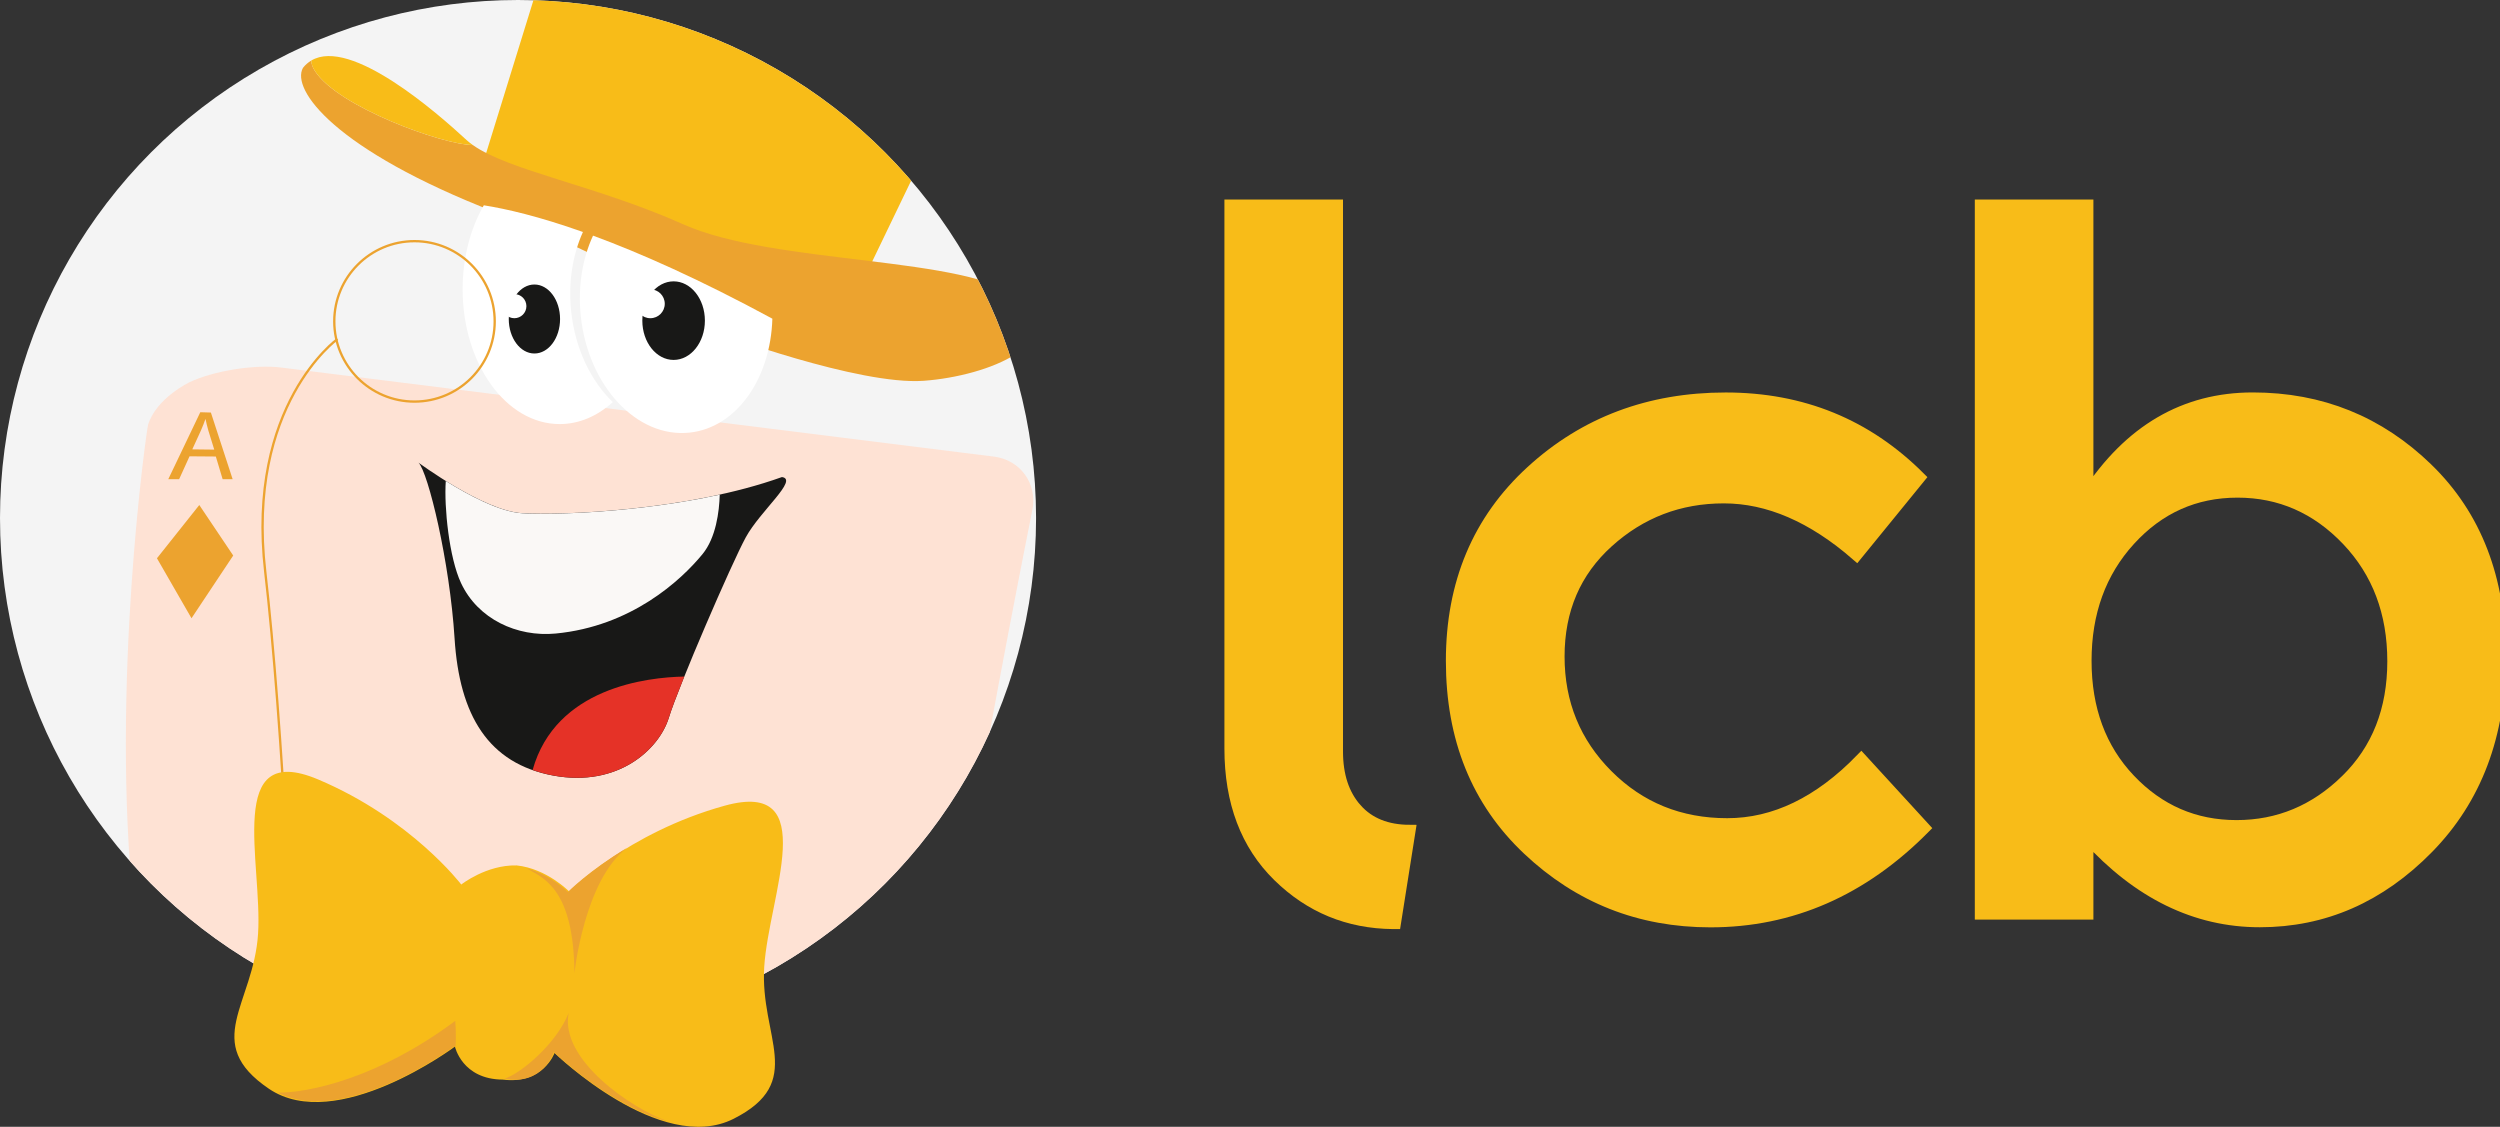 <svg enable-background="new 0 0 474.68 213.95" viewBox="0 0 474.68 213.95" xmlns="http://www.w3.org/2000/svg" xmlns:xlink="http://www.w3.org/1999/xlink"><rect x="0" y="0" width="474.68" height="213.95" fill="#333333" stroke="none"/><clipPath id="a"><circle cx="98.36" cy="98.36" r="98.36"/></clipPath><g fill="#f8bc18" stroke="#f8bc18" stroke-miterlimit="10" stroke-width="2.216"><path d="m327.95 156.46c-9 0-16.59-3.08-22.75-9.24s-9.24-13.69-9.24-22.57 3.11-16.13 9.33-21.75 13.56-8.43 22.02-8.43 16.86 3.63 25.2 10.88l11.96-14.68c-10.03-10.03-22.3-15.04-36.8-15.04s-26.8 4.62-36.89 13.87c-10.09 9.24-15.14 21.24-15.14 35.98 0 14.75 4.83 26.68 14.5 35.8 9.67 9.13 21.21 13.69 34.62 13.69 15.35 0 28.88-5.92 40.6-17.76l-11.96-13.05c-7.96 8.19-16.45 12.3-25.45 12.3z"/><path d="m460.9 89.03c-9.19-8.94-20.24-13.41-33.17-13.41s-23.38 6.1-31.36 18.31v-54.93h-20.3v134.5h20.3v-14.5c9.67 10.64 20.57 15.95 32.72 15.95 12.14 0 22.78-4.65 31.9-13.96 9.12-9.3 13.69-21.39 13.69-36.25 0-14.87-4.59-26.77-13.78-35.71zm-15.4 59.09c-5.92 5.8-12.87 8.7-20.84 8.7-7.98 0-14.74-2.93-20.3-8.79s-8.34-13.38-8.34-22.57c0-9.18 2.78-16.83 8.34-22.93s12.39-9.15 20.48-9.15 15.04 3.05 20.85 9.15c5.8 6.1 8.7 13.78 8.7 23.02s-2.97 16.77-8.89 22.57z"/><path d="m257.52 153.64c-2.42-2.72-3.63-6.37-3.63-10.97v-103.67h-20.3v103.13c0 10.15 3.05 18.22 9.15 24.2 6.01 5.89 13.25 8.88 21.73 8.97h.42l2.78-17.58c-4.35-.01-7.73-1.37-10.15-4.08z"/></g><circle cx="98.36" cy="98.36" fill="#f4f4f4" r="98.36"/><g clip-path="url(#a)"><path d="m24.62 169.64s-66.8 33.6-47.71 69.74c.16.05.34.05.48.15 5.34 3.99 8.18 1.38 12.31 1.03 6.22-.53 12.21-2.46 16.32-6.94.66-9.23 4.32-30.92 24.08-32 .92-.9-5.48-31.98-5.48-31.98z" fill="#fee2d4"/><path d="m188.75 86.7-135.41-16.92c-4.99-.62-12.79.63-17.33 2.78 0 0-6.29 2.98-7.89 8.07-.29.91-7.21 49.89-2.7 91.86 16.4 22.87 42.65 52.54 70.02 55.5 0-.42 57.26-25.7 87.73-61.82 5.01-30.36 12.85-69.37 12.85-69.37.99-4.93-2.28-9.47-7.27-10.1z" fill="#fee2d4"/><path d="m180.91 261.04c-25.66 8.93-60.49 35.19-60.49 35.19l-10.36-8.53s-5.48 11.58-6.7 11.58c-8.87-7.26-34.54-7.58-50.9-6.96 2.04 6.24 4.22 12.6 6.54 19.1 2.66 2.41 6.51 3.59 9.99 2.73l106.55-26.09c4.88-1.2 8.29-6.25 7.57-11.22 0 0-6.8-47.11-3.87-82.19-2.04 23.02-.62 47.05 1.67 66.39z" fill="#fee2d4"/><path d="m179.54 191.43c-.11 1.06-.21 2.13-.3 3.21.1-1.07.19-2.15.3-3.21z" fill="#181817"/><path d="m183.22 166.1c-.02.02-.04.04-.06.07-1.63 9.88-2.96 18.85-3.63 25.26.65-6.15 2-15.16 3.69-25.33z" fill="#181817"/><path d="m95.44 227.99v.04c0-.01 0-.03 0-.04-27.37-2.96-53.62-32.63-70.02-55.5 3.48 32.39 11.43 72.24 27.04 119.83 16.36-.61 42.03-.29 50.9 6.96 1.22 0 6.7-11.58 6.7-11.58l10.36 8.53s34.83-26.26 60.49-35.19c-2.3-19.35-3.71-43.37-1.67-66.4.09-1.08.19-2.16.3-3.21.66-6.41 1.99-15.37 3.63-25.26-30.46 36.12-87.73 61.4-87.73 61.82z" fill="#f8bc18"/><path d="m179.68 195.14c.09-1.08.19-2.16.3-3.21.66-6.41 1.99-15.37 3.63-25.26-30.46 36.12-87.73 61.4-87.73 61.82v.04l14.62 59.68 10.36 8.53s34.83-26.26 60.49-35.19c-2.3-19.35-3.72-43.37-1.67-66.41z" fill="#f8bc18"/><path d="m91.8 30.71 27.42-88.66s3.66-7.31 11.88-7.31 51.41 3.43 71.29 32.45c2.06 2.51-3.66 13.71-3.66 13.71l-36.26 75.26z" fill="#f8bc18"/><path d="m193.71 56.76c-9.6-8.23-46.61-6.4-63.98-14.17-16.34-7.31-33.08-10.17-39.95-15.05-5.67-.03-25.64-7.27-29.97-14.04-.51-.8-.72-1.46-.7-2.01-.58.35-1.12.8-1.59 1.4-2.28 4.11 5.94 15.54 36.56 27.42s42.04 22.85 42.04 22.85 26.96 10.05 39.3 9.14c12.35-.91 27.89-7.31 18.29-15.54z" fill="#eca32f"/><path d="m59.81 13.5c4.33 6.77 24.3 14.01 29.97 14.04-.43-.31-.83-.62-1.18-.94-5.51-5.09-22.02-19.59-29.49-15.11-.02.55.18 1.21.7 2.01z" fill="#f8bc18"/><path d="m79.46 87.84s12.34 9.14 19.65 9.6 31.53-.46 49.36-6.86c3.2.46-4.11 6.4-6.86 11.43-2.74 5.03-12.8 28.33-14.62 34.28-1.83 5.94-9.6 13.25-21.94 10.97s-17.82-11.43-18.74-26.05-5.02-31.54-6.85-33.37z" fill="#181817"/><path d="m87.53 110.69c3.2 6.86 10.64 10.3 17.98 9.6 14.32-1.37 23.76-10.05 27.88-15.08 2.56-3.13 3.17-8.04 3.27-11.29-15.41 3.39-31.76 3.89-37.55 3.53-4.26-.27-10.23-3.48-14.47-6.12-.34 4.97.64 14.54 2.89 19.36z" fill="#faf8f6"/><path d="m101.13 146.2c1.23.43 2.52.79 3.92 1.05 12.34 2.29 20.11-5.03 21.94-10.97.49-1.59 1.57-4.43 2.94-7.82-7.05.13-24.43 2.09-28.8 17.74z" fill="#e53227"/><path d="m108.45 59.13c-.59-5.53.29-10.77 2.23-15.08-8.39-2.98-14.58-4.4-18.82-5.07-2.52 4.37-4.02 9.92-4.02 15.95 0 14.13 8.25 25.59 18.43 25.59 3.72 0 7.19-1.54 10.08-4.17-4.15-4-7.15-10.13-7.9-17.22z" fill="#fff"/><path d="m112.6 44.74c-2.01 4.35-2.92 9.68-2.32 15.31 1.41 13.27 10.66 23.16 20.66 22.09 8.89-.94 15.38-10.25 15.71-21.63-13.87-7.51-25.14-12.49-34.05-15.77z" fill="#fff"/><path d="m40.98 86.68 1.29 4.3h1.9l-4.13-12.65-2.01-.06-6.08 12.72h2.06l1.98-4.35zm-4.47-1.36 1.64-3.58c.35-.77.6-1.47.84-2.14h.04c.15.69.32 1.42.53 2.15l1.12 3.62z" fill="#eca32f"/><path d="m29.8 106 6.56 11.39 7.92-11.91-6.44-9.59z" fill="#eca32f"/><path d="m133.84 60.88c0 4.12-2.66 7.46-5.94 7.46s-5.94-3.34-5.94-7.46 2.66-7.46 5.94-7.46 5.94 3.33 5.94 7.46z" fill="#181817"/><ellipse cx="101.47" cy="60.57" fill="#181817" rx="4.87" ry="6.55"/><circle cx="123.48" cy="57.68" fill="#fff" r="2.74"/><circle cx="97.66" cy="58.13" fill="#fff" r="2.29"/><path d="m93.93 61.02c0 8.41-6.82 15.23-15.23 15.23s-15.23-6.82-15.23-15.23 6.82-15.23 15.23-15.23 15.23 6.82 15.23 15.23z" fill="none" stroke="#eca32f" stroke-miterlimit="10" stroke-width=".443"/><path d="m64.07 64.38s-17.37 12.49-13.71 44.17c3.24 28.09 6 80.61 5.32 98.11" fill="none" stroke="#eca32f" stroke-miterlimit="10" stroke-width=".443"/><path d="m128.36 300.8s-27.42 59.41-24.68 76.78c.91 2.29 31.08 11.43 49.81 7.77-.91-1.37-31.08-31.08-31.08-31.08s5.03-42.5 11.43-54.84c-.46-.45-5.48 1.37-5.48 1.37z" fill="#eca32f"/><path d="m107.33 305.83-32.9 42.96-47.53 1.83s35.65 24.22 44.33 26.05c1.83-.46 42.04-72.66 42.04-72.66z" fill="#eca32f"/><path d="m127.84 320.08c1.73-8.49 3.78-16.37 6-20.64-.46-.46-5.48 1.37-5.48 1.37s-4.08 8.85-8.94 20.71c1.18-.2 2.35-.4 3.52-.61 1.6-.28 3.24-.56 4.9-.83z" fill="#f8bc18"/><path d="m107.33 305.83-14.44 18.86c3.45-.15 6.77-.4 9.2-.71 6.37-11.33 11.19-19.97 11.19-19.97z" fill="#f8bc18"/><path d="m157.15 260.13c-1.37-5.48-5.48-12.34-16.45-5.94 0 0-13.25-17.82-16-19.65 1.83-15.54-4.11-26.05-15.08-30.16s-19.19-4.57-16.91 6.86c1.83 7.31 14.17 8.68 14.17 8.68s.46 14.17-2.74 15.54c-3.09 1.33-26.25 2.65-17.47 20.9 1.32-2.31 3.69-4.53 7.88-3.99-5.49 1.12-6.94 5.94-7.32 8.41-.83 9.89 12.33 13.98 17.43 9.83-.23-1.21-.29-2.55.1-3.77.27 1.31.69 2.44 1.14 3.39 10.44 13.61 22.98 11.37 27.04 10.02 4.11-1.37 11.43-5.48 11.43-5.48s5.03 3.2 9.6 2.29 4.55-11.45 3.18-16.93z" fill="#fff"/><path d="m176.8 242.76c-14.01 11.73-17.21 8.68-17.67 11.43-.46 2.74 4.57 22.85 10.05 26.51s46-9.6 44.18-40.22-31.99-60.78-31.99-60.78l-2.29 26.51c0-.01 11.73 24.82-2.28 36.55z" fill="#fee2d4"/><path d="m155.78 256.47 14.62-4.11s10.97 6.86 5.03 18.74c-.91.46-18.28 2.74-18.28 2.74z" fill="#eca32f"/><path d="m161.9 225.62c-2.73 4.16-6.08 12.24-7.55 18.19-2.72-5.49-7.75-12.65-11.31-16.12 2.73-4.16 6.08-12.24 7.55-18.19 2.72 5.49 7.74 12.66 11.31 16.12z" fill="#eca32f"/><path d="m-12.7 245.05s-7.92-14.32-6.4-16.76 14.32-10.36 18.89-6.4 8.53 15.54 8.53 15.54z" fill="#eca32f"/><g fill="#fee2d4"><path d="m27.99 237.04c-.97.05-2.31.67-2.97 1.39l-6.05 6.54c-.66.72-.42 1.42.55 1.58l50.12 7.83c.96.15 1.94-.5 2.17-1.45l4.04-16.59c.23-.95-.38-1.68-1.35-1.63z"/><path d="m24.42 239.2c-.93-.29-2.32-.03-3.09.57l-13.7 10.69c-.77.6-.66 1.38.25 1.74l48.75 19.16c.91.36 2.18.05 2.82-.68l13.2-15.01c.64-.73.41-1.57-.52-1.85z"/><path d="m25.56 243.27c-.71-.67-2.02-.92-2.92-.54l-17.22 7.19c-.9.38-1.22 1.36-.71 2.19l19.74 32.11c.51.83 1.68 1.23 2.59.9l28.97-10.66c.92-.34 1.09-1.16.38-1.83z"/><path d="m26.94 247c.07-.97-.65-1.88-1.62-2.01l-23.87-3.3c-.97-.13-1.99.52-2.27 1.45l-9.92 32.73c-.28.93.26 1.88 1.21 2.11l31.74 7.63c.95.23 1.79-.38 1.86-1.35z"/><path d="m23.58 249.47c.79-.57.76-1.46-.08-1.97l-14.29-8.76c-.83-.51-2.28-.71-3.22-.45l-45.53 12.64c-.94.26-1.13 1.03-.43 1.7l24.22 23.18c.7.67 1.93.76 2.72.19z"/></g><path d="m2.45 237.05s.38-13.63 11.35-13.02 15.08 11.58 15.39 14.62 2.06 8-5.94 9.14c-5.34.76-15.31-9.37-15.31-9.37z" fill="#fff"/><path d="m18.64 275.5c-1.12-1.5-1.07-2.57-1.07-2.57s-.44.97-2.12 1.77c-1.85.88-3.95 1.3-3.68 3.68.31 2.7 4.1 1.79 4.45.29-.35 1.5 2.55 3.87 3.96 1.64 1.2-1.93-.35-3.2-1.54-4.81z" fill="#eca32f"/><path d="m46.35 273.55c1.96.28 3 1.19 3 1.19s-.73-1.14-.58-2.9c.13-1.64.71-2.96-1.12-3.75-1.75-.76-2.96 1.23-2.24 2.07-.72-.84-3.42-.41-3.12 1.39.32 1.94 2.13 1.73 4.06 2z" fill="#f8bc18"/><path d="m41.18 269.27s1.11-.57 2.08-.48c.97.1 2.09 1.29 2.09 1.29s-.99-1.26-.81-2.07c.18-.78 1.09-1.43 1.09-1.43l-.14-.2-4.49 2.71z" fill="#f8bc18"/><path d="m63 242.58s.26-1.25 1.06-1.93c.78-.65 2.54-.65 2.54-.65s-1.75-.14-2.38-.84c-.64-.71-.61-1.89-.61-1.89l-.31-.06-.65 5.41z" fill="#f8bc18"/><path d="m68.56 242.13c.02-.3-.05-.58-.18-.82.28.24.66.38 1.07.39.91.01 1.66-.67 1.7-1.51.04-.83-.62-1.54-1.51-1.6-.4-.03-.78.08-1.09.28.16-.22.27-.47.29-.75.06-.82-.63-1.55-1.56-1.65-.97-.1-1.84.51-1.93 1.38-.04.41.1.79.36 1.09.22.3.57.72 1.08 1.08-.56.32-1 .71-1.27 1-.33.29-.55.68-.6 1.11-.1.95.7 1.72 1.74 1.69 1-.04 1.84-.79 1.9-1.69z" fill="#f8bc18"/><path d="m67.12 256.28-4.6-2.8-4.77 2.12 4.57 3.2z" fill="#eca32f"/><path d="m-9.05 266.42-5.71-.31-2.37 3.43 5.87.3z" fill="#f8bc18"/></g><path d="m145.11 183.53c.86-13.39 11.01-35.68-7.52-30.55-18.52 5.13-29.53 16.29-29.53 16.29s-4.24-4.35-9.96-4.95c-5.76-.14-10.52 3.63-10.52 3.63s-9.48-12.48-27.19-19.96c-17.71-7.47-10.52 15.93-11.39 29.33-.87 13.39-10.83 20.66 2.05 29.4s35.33-8 35.33-8 1.35 6.22 9.09 6.27c7.67.95 9.82-5.05 9.82-5.05s20.1 19.5 34 12.49c13.89-7.02 4.95-15.51 5.82-28.9z" fill="#f8bc18"/><path d="m109.07 184.77s1.86-17.69 10.01-23.81c-7.24 4.34-11.26 8.41-11.26 8.41s-3.23-3.28-7.85-4.5c3.29 1.86 8.96 3.94 9.1 19.9z" fill="#eca32f"/><path d="m86.44 193.83c-14.67 10.96-27.91 13.67-33.7 13.63 12.98 6.58 33.62-8.86 33.62-8.86s.03.15.12.39c.2-2.86-.05-5.05-.04-5.16z" fill="#eca32f"/><path d="m107.97 192.35c-2.32 5.81-9.04 11.47-12.18 12.46 7.34 1.4 9.36-5.05 9.36-5.05s10.71 10.32 21.79 13.2c-7.12-2.47-20.69-11.83-18.97-20.61z" fill="#eca32f"/></svg>